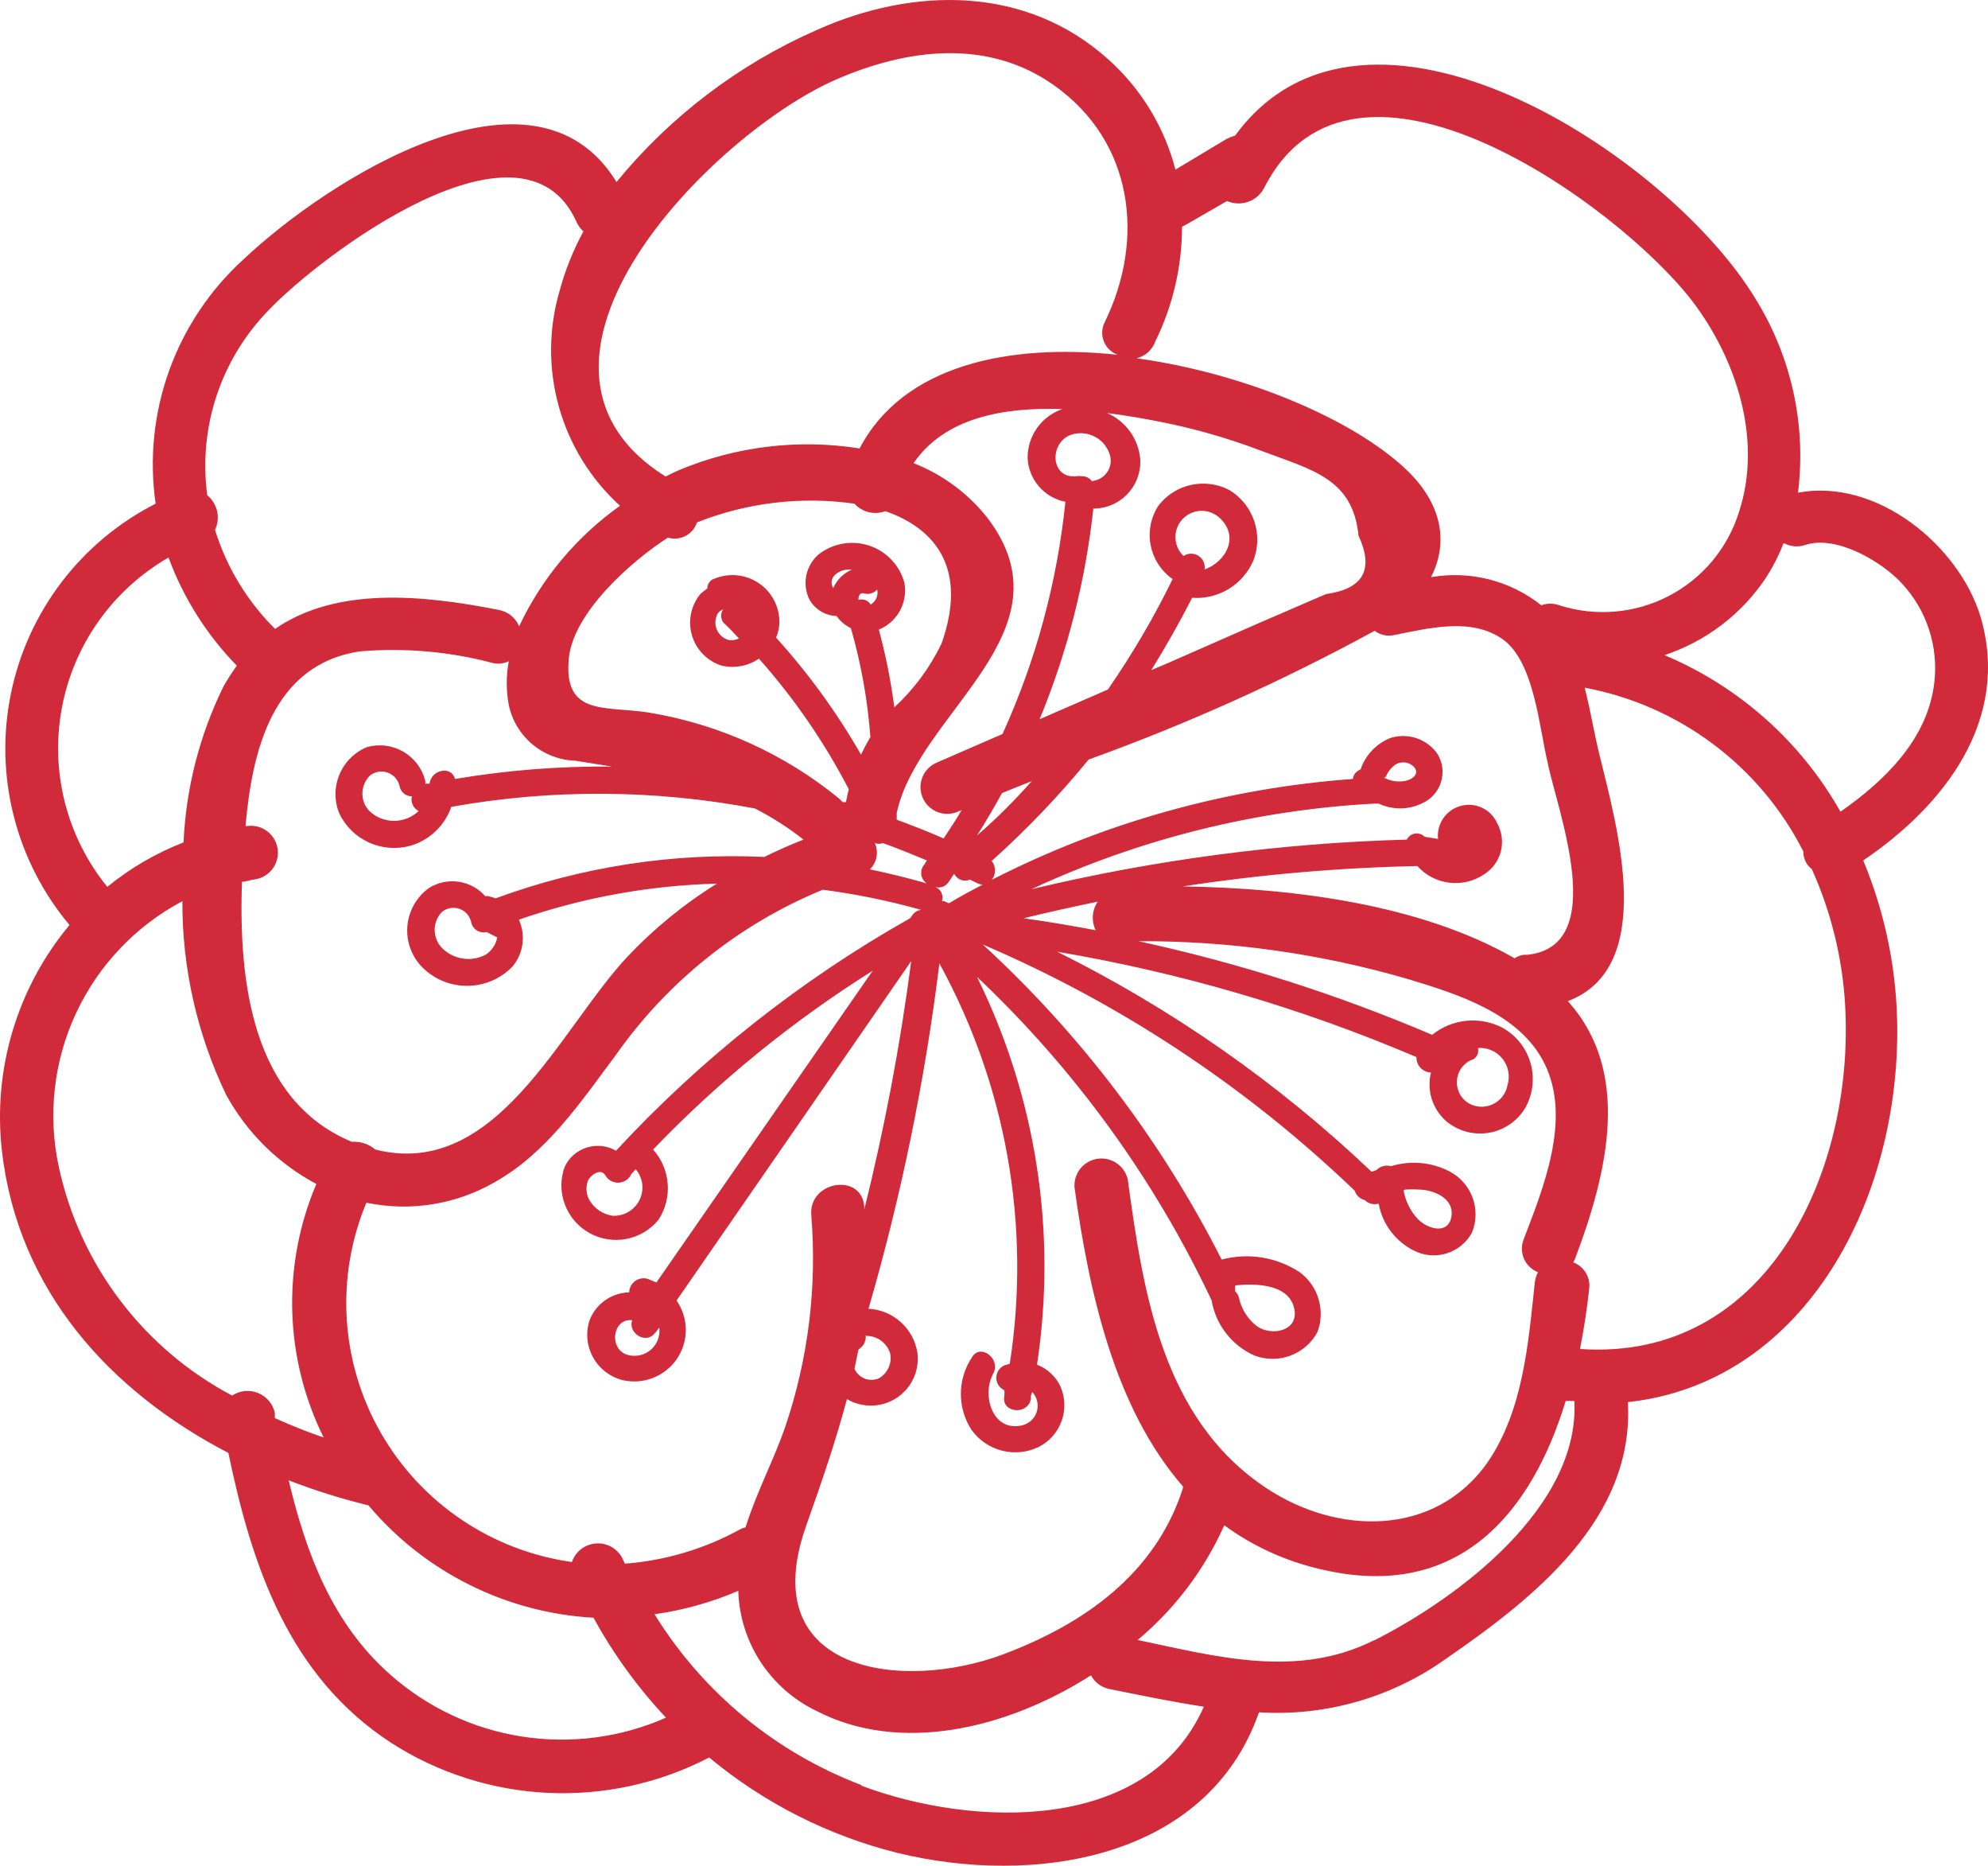 <svg width="81" height="76" viewBox="0 0 81 76" fill="none" xmlns="http://www.w3.org/2000/svg">
<path id="Vector" d="M9.305 59.184C10.261 63.781 11.762 68.272 15.931 70.989C17.846 72.222 20.055 72.926 22.332 73.032C24.609 73.137 26.873 72.64 28.895 71.59C31.12 73.44 33.735 74.767 36.544 75.471C42.09 76.835 49.184 75.776 51.297 69.75C54.025 69.921 56.728 69.142 58.946 67.547C62.588 65.039 66.594 61.826 66.327 57.115C73.383 56.343 77.284 49.172 77.303 42.068C77.313 39.66 76.841 37.274 75.916 35.05C79.215 32.818 81.93 29.328 80.697 25.123C79.808 22.205 76.461 19.468 73.258 20.069C73.602 17.317 72.991 14.531 71.528 12.174C67.99 6.309 55.637 -1.758 50.322 5.527C50.177 5.564 50.038 5.622 49.91 5.699L47.893 6.91C47.446 5.186 46.502 3.631 45.178 2.438C41.812 -0.604 37.223 -0.547 33.265 1.227C30.099 2.621 27.308 4.742 25.119 7.415C21.744 1.894 13.263 7.415 9.945 10.543C8.572 11.785 7.526 13.343 6.897 15.082C6.269 16.821 6.078 18.687 6.341 20.517C4.838 21.283 3.528 22.376 2.507 23.716C1.486 25.056 0.781 26.608 0.444 28.257C0.106 29.906 0.146 31.609 0.56 33.241C0.973 34.873 1.75 36.39 2.832 37.681C1.775 38.949 0.986 40.417 0.513 41.997C0.039 43.577 -0.108 45.236 0.078 46.874C0.729 52.595 4.515 56.696 9.305 59.184ZM15.902 68.215C13.531 66.126 12.47 63.266 11.762 60.3C12.822 60.712 13.908 61.052 15.013 61.32C16.147 62.667 17.546 63.767 19.123 64.554C20.7 65.341 22.421 65.799 24.182 65.897C24.991 67.373 25.984 68.741 27.136 69.969C25.292 70.781 23.253 71.048 21.261 70.737C19.269 70.426 17.409 69.55 15.902 68.215ZM10.07 33.648H10.003C10.271 30.615 11.083 27.078 14.659 26.534C16.483 26.378 18.321 26.539 20.09 27.011C20.306 27.056 20.531 27.03 20.73 26.935C20.62 27.524 20.62 28.128 20.73 28.718C20.863 29.345 21.202 29.909 21.695 30.321C22.187 30.732 22.803 30.967 23.445 30.987L24.937 31.226C22.794 31.205 20.654 31.374 18.541 31.731C18.397 31.188 17.585 31.331 17.499 31.922H17.326C17.336 31.884 17.336 31.845 17.326 31.807C17.265 31.559 17.153 31.326 16.999 31.121C16.844 30.917 16.65 30.745 16.428 30.617C16.206 30.489 15.96 30.407 15.706 30.375C15.451 30.344 15.193 30.364 14.946 30.434C14.439 30.647 14.037 31.051 13.827 31.558C13.617 32.066 13.618 32.635 13.827 33.142C14.077 33.66 14.5 34.075 15.024 34.315C15.547 34.556 16.139 34.606 16.695 34.458C17.086 34.349 17.444 34.147 17.738 33.87C18.033 33.593 18.256 33.248 18.388 32.866C22.481 32.134 26.674 32.157 30.76 32.933C31.459 33.29 32.122 33.715 32.739 34.201C32.194 34.411 31.668 34.649 31.142 34.907C27.416 34.732 23.694 35.306 20.195 36.594C20.101 36.56 20.005 36.531 19.908 36.508C19.864 36.498 19.818 36.498 19.774 36.508C19.495 36.191 19.113 35.982 18.695 35.919C18.276 35.856 17.849 35.944 17.489 36.165C17.232 36.348 17.018 36.586 16.864 36.861C16.709 37.136 16.618 37.442 16.596 37.756C16.574 38.071 16.622 38.386 16.737 38.68C16.852 38.973 17.03 39.238 17.26 39.455C17.753 39.921 18.41 40.173 19.089 40.157C19.768 40.141 20.413 39.858 20.883 39.369C21.102 39.108 21.241 38.79 21.287 38.453C21.333 38.115 21.282 37.772 21.141 37.462C23.739 36.561 26.461 36.066 29.211 35.994C27.868 36.826 26.641 37.829 25.558 38.978C22.814 41.906 20.233 48.075 15.29 46.826C15.025 46.599 14.682 46.486 14.334 46.511C10.28 44.824 9.716 40.018 9.859 35.917C10.031 35.917 10.194 35.841 10.376 35.822C10.665 35.782 10.926 35.628 11.102 35.396C11.277 35.163 11.353 34.871 11.313 34.582C11.272 34.294 11.118 34.033 10.885 33.858C10.652 33.683 10.359 33.607 10.07 33.648ZM45.111 16.827C45.742 16.903 46.354 17.008 46.918 17.113C48.434 17.392 49.922 17.806 51.364 18.353C53.419 19.134 55.121 19.468 55.351 21.814C55.991 23.197 55.551 23.988 54.031 24.198L51.383 25.342L47.453 27.068L46.908 27.297C47.501 26.343 48.056 25.361 48.572 24.351C49.094 24.389 49.616 24.263 50.063 23.991C50.51 23.719 50.861 23.315 51.067 22.834C51.267 22.321 51.28 21.755 51.106 21.232C50.931 20.71 50.579 20.265 50.111 19.974C49.63 19.715 49.071 19.636 48.536 19.751C48.002 19.866 47.526 20.169 47.195 20.603C46.887 21.079 46.775 21.656 46.884 22.212C46.993 22.769 47.313 23.262 47.778 23.588C47.014 25.152 46.132 26.657 45.139 28.088L42.357 29.299C43.491 26.557 44.228 23.667 44.547 20.717C44.807 20.718 45.064 20.665 45.303 20.563C45.543 20.461 45.758 20.311 45.937 20.122C46.116 19.934 46.255 19.711 46.345 19.468C46.434 19.224 46.473 18.965 46.459 18.705C46.424 18.3 46.281 17.912 46.044 17.581C45.806 17.251 45.484 16.99 45.111 16.827ZM62.665 51.823C62.592 51.962 62.547 52.114 62.531 52.271C62.273 54.731 62.053 57.458 60.619 59.556C58.468 62.627 54.471 62.531 51.593 60.615C47.367 57.811 46.583 52.681 45.952 48.056C45.893 47.784 45.732 47.544 45.502 47.385C45.273 47.227 44.991 47.162 44.715 47.203C44.438 47.244 44.188 47.389 44.015 47.608C43.841 47.826 43.758 48.103 43.782 48.38C44.374 52.652 45.417 57.363 48.199 60.548C48.194 60.57 48.194 60.593 48.199 60.615C47.09 64.095 44.183 66.145 40.885 67.385C36.831 68.911 30.731 68.186 32.834 62.188C33.475 60.376 34.058 58.688 34.508 56.991C34.818 57.174 35.173 57.266 35.533 57.257C35.893 57.247 36.243 57.136 36.543 56.937C36.843 56.738 37.08 56.458 37.227 56.13C37.375 55.803 37.426 55.44 37.376 55.084C37.296 54.607 37.056 54.171 36.694 53.849C36.333 53.526 35.871 53.336 35.387 53.31C36.723 48.706 37.689 44.003 38.275 39.245C41.005 44.217 42.013 49.949 41.143 55.551L40.923 55.618C40.825 55.661 40.742 55.732 40.683 55.822C40.625 55.912 40.594 56.016 40.594 56.123C40.594 56.23 40.625 56.335 40.683 56.425C40.742 56.514 40.825 56.585 40.923 56.629C40.928 56.708 40.928 56.788 40.923 56.867C40.78 57.554 41.879 57.668 42.003 56.982C42.003 56.886 42.003 56.8 42.061 56.705C42.161 56.812 42.23 56.945 42.261 57.088C42.293 57.231 42.285 57.38 42.239 57.519C42.193 57.658 42.111 57.783 42.001 57.879C41.89 57.976 41.756 58.041 41.611 58.069C40.407 58.316 40.005 56.8 40.464 55.961C40.808 55.351 39.929 54.693 39.594 55.303C39.304 55.742 39.15 56.256 39.15 56.781C39.15 57.307 39.304 57.821 39.594 58.259C39.895 58.672 40.331 58.967 40.827 59.092C41.323 59.218 41.848 59.166 42.309 58.946C42.748 58.728 43.086 58.35 43.253 57.89C43.42 57.43 43.404 56.924 43.208 56.476C43.016 56.069 42.673 55.751 42.252 55.589C43.074 50.197 42.219 44.683 39.804 39.789C43.786 43.55 47.029 48.019 49.365 52.967C49.448 53.457 49.651 53.919 49.956 54.312C50.261 54.705 50.66 55.016 51.115 55.218C51.586 55.395 52.105 55.397 52.576 55.221C53.047 55.046 53.439 54.706 53.677 54.264C53.838 53.837 53.856 53.369 53.728 52.931C53.601 52.493 53.335 52.107 52.97 51.832C52.505 51.524 51.98 51.317 51.43 51.227C50.879 51.136 50.316 51.164 49.776 51.308C47.328 46.483 44.031 42.136 40.043 38.473C45.66 40.878 50.794 44.276 55.198 48.504C55.228 48.598 55.281 48.682 55.353 48.749C55.425 48.816 55.513 48.863 55.609 48.886C55.681 48.959 55.771 49.01 55.871 49.035C55.97 49.061 56.075 49.058 56.173 49.029C56.246 49.435 56.413 49.818 56.66 50.149C56.908 50.48 57.228 50.749 57.597 50.936C58.011 51.152 58.493 51.196 58.939 51.058C59.385 50.92 59.759 50.613 59.978 50.202C60.16 49.749 60.168 49.246 60.001 48.788C59.833 48.331 59.501 47.951 59.07 47.722C58.333 47.338 57.474 47.259 56.679 47.503C56.574 47.474 56.462 47.473 56.356 47.502C56.25 47.53 56.154 47.587 56.077 47.665L55.886 47.732C52.088 44.123 47.77 41.101 43.074 38.768C48.106 39.619 53.019 41.059 57.712 43.059C57.71 43.14 57.723 43.219 57.751 43.294C57.78 43.37 57.823 43.438 57.878 43.497C57.933 43.555 57.999 43.602 58.072 43.635C58.145 43.668 58.225 43.686 58.305 43.689C58.216 44.042 58.227 44.413 58.334 44.761C58.442 45.109 58.644 45.421 58.917 45.663C59.152 45.863 59.428 46.009 59.725 46.093C60.022 46.176 60.334 46.195 60.64 46.147C60.945 46.099 61.236 45.986 61.493 45.815C61.75 45.644 61.967 45.42 62.129 45.157C62.289 44.883 62.392 44.579 62.433 44.264C62.473 43.949 62.451 43.629 62.366 43.323C62.282 43.017 62.137 42.73 61.94 42.48C61.744 42.23 61.499 42.022 61.221 41.867C60.767 41.63 60.254 41.531 59.744 41.582C59.234 41.633 58.75 41.831 58.353 42.154C54.493 40.506 50.485 39.229 46.382 38.339C50.103 38.323 53.806 38.843 57.377 39.884C59.395 40.494 61.928 41.286 62.932 43.327C64.041 45.577 62.885 48.38 62.062 50.535C61.978 50.786 61.993 51.06 62.105 51.299C62.218 51.539 62.418 51.726 62.665 51.823ZM35.645 34.344C35.754 34.382 35.872 34.382 35.98 34.344C36.582 34.563 37.175 34.802 37.768 35.05L37.644 35.24C37.6 35.296 37.568 35.359 37.55 35.428C37.532 35.496 37.528 35.567 37.539 35.637C37.55 35.707 37.575 35.773 37.613 35.833C37.65 35.893 37.7 35.944 37.758 35.984C36.993 35.765 36.219 35.574 35.445 35.412C35.583 35.275 35.676 35.1 35.712 34.909C35.748 34.718 35.725 34.521 35.645 34.344ZM34.976 24.427C34.976 24.274 35.033 24.131 35.186 24.169C35.284 24.198 35.388 24.199 35.486 24.172C35.584 24.145 35.672 24.091 35.741 24.017C35.767 24.134 35.756 24.256 35.707 24.366C35.659 24.475 35.577 24.567 35.473 24.627C35.429 24.551 35.362 24.491 35.281 24.454C35.2 24.419 35.11 24.409 35.024 24.427H34.976ZM37.529 37.062C37.455 37.071 37.385 37.097 37.322 37.136C37.26 37.176 37.206 37.228 37.166 37.29L37.08 37.405C32.619 39.923 28.577 43.118 25.1 46.874C24.921 46.771 24.723 46.707 24.517 46.684C24.312 46.662 24.105 46.683 23.908 46.745C23.711 46.806 23.529 46.908 23.374 47.044C23.219 47.179 23.093 47.345 23.006 47.532C22.827 48.025 22.83 48.566 23.013 49.058C23.196 49.55 23.547 49.962 24.006 50.22C24.464 50.478 24.999 50.566 25.516 50.469C26.033 50.371 26.498 50.094 26.83 49.687C27.113 49.252 27.245 48.736 27.205 48.219C27.165 47.703 26.956 47.213 26.61 46.826C29.283 44.042 32.289 41.595 35.559 39.541L26.744 52.242L26.381 52.09C26.294 52.067 26.204 52.063 26.116 52.08C26.028 52.097 25.945 52.133 25.874 52.186C25.802 52.24 25.743 52.308 25.702 52.387C25.661 52.466 25.638 52.554 25.635 52.643C25.282 52.652 24.94 52.766 24.652 52.97C24.365 53.173 24.144 53.458 24.019 53.787C23.939 54.035 23.911 54.296 23.936 54.556C23.962 54.815 24.04 55.066 24.166 55.294C24.293 55.521 24.464 55.721 24.671 55.88C24.877 56.039 25.114 56.154 25.367 56.219C25.781 56.314 26.214 56.282 26.61 56.127C27.005 55.971 27.344 55.701 27.582 55.35C27.82 54.999 27.946 54.584 27.943 54.161C27.94 53.737 27.809 53.324 27.566 52.977L37.127 39.15C36.683 42.556 36.044 45.934 35.215 49.267C35.215 49.267 35.215 49.2 35.215 49.162C35.12 47.761 32.959 48.094 33.054 49.486C33.294 52.388 32.94 55.308 32.012 58.069C31.534 59.47 30.817 60.796 30.377 62.217C30.29 62.236 30.206 62.268 30.129 62.312C28.69 63.099 27.099 63.57 25.463 63.695L25.367 63.494C25.27 63.296 25.116 63.13 24.924 63.019C24.732 62.908 24.511 62.856 24.29 62.871C24.069 62.885 23.856 62.965 23.68 63.099C23.505 63.234 23.373 63.418 23.302 63.628C21.686 63.401 20.144 62.809 18.794 61.896C17.444 60.983 16.321 59.773 15.512 58.359C14.704 56.946 14.23 55.367 14.129 53.743C14.027 52.119 14.3 50.493 14.927 48.991C16.71 49.364 18.568 49.068 20.147 48.161C22.279 46.969 23.675 44.871 25.1 42.964C27.209 39.97 30.131 37.638 33.523 36.242C34.876 36.419 36.215 36.694 37.529 37.062ZM24.975 49.525C24.779 49.498 24.591 49.428 24.425 49.319C24.26 49.21 24.121 49.065 24.019 48.895C23.952 48.776 23.911 48.643 23.899 48.507C23.888 48.37 23.906 48.233 23.952 48.104C24.048 47.875 24.478 47.551 24.669 47.885C24.724 47.978 24.804 48.055 24.9 48.106C24.996 48.157 25.104 48.181 25.213 48.175C25.321 48.169 25.426 48.134 25.516 48.072C25.605 48.011 25.677 47.926 25.721 47.827L25.903 47.627C26.047 47.798 26.139 48.007 26.167 48.229C26.195 48.451 26.157 48.676 26.059 48.877C25.961 49.078 25.806 49.246 25.613 49.361C25.421 49.476 25.199 49.533 24.975 49.525ZM26.706 54.292L26.859 54.073C26.873 54.168 26.873 54.264 26.859 54.359C26.824 54.603 26.701 54.827 26.512 54.986C26.324 55.146 26.083 55.232 25.836 55.227C24.755 55.227 24.88 53.673 25.759 53.778C25.568 54.292 26.333 54.807 26.706 54.273V54.292ZM35.311 54.416C35.524 54.419 35.732 54.488 35.904 54.615C36.075 54.741 36.202 54.919 36.267 55.122C36.309 55.318 36.288 55.521 36.207 55.705C36.127 55.888 35.99 56.041 35.818 56.142C35.633 56.223 35.425 56.228 35.237 56.157C35.049 56.086 34.897 55.943 34.814 55.761C34.871 55.504 34.919 55.246 34.976 54.979L35.043 54.922C35.123 54.862 35.187 54.782 35.227 54.69C35.267 54.598 35.283 54.497 35.273 54.397L35.311 54.416ZM38.179 36.146C38.267 36.158 38.356 36.146 38.437 36.111C38.518 36.075 38.587 36.018 38.638 35.946C38.724 35.831 38.791 35.708 38.877 35.593C38.933 35.707 39.031 35.795 39.15 35.84C39.269 35.884 39.401 35.881 39.518 35.831L39.814 35.974C39.885 36.011 39.964 36.031 40.043 36.032C39.584 36.27 39.087 36.537 38.667 36.795L38.466 36.709H38.38C38.417 36.595 38.409 36.471 38.358 36.363C38.306 36.254 38.215 36.17 38.102 36.127L38.179 36.146ZM50.369 52.357C51.325 52.261 52.616 52.357 52.75 53.406C52.846 54.245 51.794 54.416 51.23 54.035C50.838 53.741 50.569 53.313 50.474 52.834C50.443 52.743 50.391 52.661 50.322 52.595C50.322 52.5 50.322 52.443 50.322 52.376L50.369 52.357ZM44.738 37.91C43.734 37.719 42.73 37.548 41.707 37.405C42.711 37.157 43.715 36.938 44.728 36.728C44.608 36.903 44.539 37.108 44.527 37.319C44.515 37.531 44.562 37.742 44.661 37.929L44.738 37.91ZM57.263 48.457C57.441 48.442 57.62 48.442 57.798 48.457C58.391 48.457 59.261 48.8 59.137 49.553C59.012 50.307 58.181 50.068 57.779 49.668C57.467 49.338 57.26 48.923 57.186 48.476L57.263 48.457ZM60.007 43.164C60.091 43.12 60.157 43.049 60.195 42.962C60.233 42.876 60.241 42.779 60.217 42.688C60.408 42.675 60.599 42.708 60.773 42.785C60.948 42.862 61.101 42.98 61.22 43.129C61.339 43.279 61.419 43.454 61.454 43.642C61.489 43.829 61.478 44.022 61.422 44.204C61.392 44.368 61.325 44.523 61.224 44.656C61.124 44.789 60.994 44.897 60.844 44.971C60.695 45.045 60.53 45.083 60.363 45.083C60.196 45.082 60.031 45.042 59.883 44.967C59.72 44.878 59.585 44.747 59.493 44.587C59.4 44.427 59.354 44.245 59.359 44.06C59.364 43.876 59.42 43.696 59.521 43.542C59.621 43.387 59.763 43.263 59.93 43.183L60.007 43.164ZM62.196 38.883C62.023 38.889 61.854 38.941 61.709 39.035C57.884 36.833 52.673 36.175 48.189 36.108C51.355 35.622 54.549 35.345 57.75 35.278C58.087 35.654 58.549 35.895 59.05 35.956C59.551 36.017 60.058 35.895 60.475 35.612C60.812 35.398 61.054 35.063 61.152 34.677C61.249 34.29 61.196 33.882 61.001 33.533C60.879 33.259 60.664 33.038 60.393 32.908C60.122 32.778 59.813 32.749 59.523 32.827C59.232 32.904 58.979 33.081 58.808 33.328C58.638 33.575 58.561 33.874 58.592 34.172L58.047 34.086C57.997 34.035 57.935 33.996 57.866 33.973C57.798 33.95 57.725 33.944 57.654 33.955C57.582 33.967 57.515 33.995 57.457 34.037C57.399 34.08 57.352 34.136 57.32 34.201C52.164 34.345 47.038 35.022 42.023 36.222C46.426 34.171 51.185 32.986 56.039 32.732C56.083 32.742 56.129 32.742 56.173 32.732C56.446 32.862 56.745 32.929 57.048 32.929C57.35 32.929 57.649 32.862 57.922 32.732C58.109 32.653 58.276 32.534 58.412 32.384C58.548 32.234 58.65 32.057 58.711 31.864C58.772 31.671 58.79 31.467 58.765 31.266C58.739 31.066 58.67 30.873 58.563 30.701C58.354 30.405 58.056 30.184 57.712 30.069C57.368 29.954 56.996 29.952 56.651 30.062C56.368 30.175 56.113 30.348 55.904 30.569C55.694 30.789 55.535 31.052 55.437 31.34C55.347 31.377 55.267 31.436 55.207 31.512C55.158 31.575 55.128 31.651 55.121 31.731C49.989 32.103 44.985 33.5 40.407 35.841C40.494 35.731 40.542 35.595 40.542 35.455C40.542 35.315 40.494 35.178 40.407 35.069C41.829 33.797 43.149 32.416 44.355 30.94C48.369 29.491 52.265 27.738 56.01 25.695C56.123 25.781 56.254 25.842 56.392 25.871C56.531 25.901 56.675 25.899 56.813 25.867C58.209 25.59 59.978 25.132 61.25 26.057C62.521 26.982 62.722 29.691 63.057 31.054C63.43 32.971 65.667 38.663 62.12 38.902L62.196 38.883ZM56.46 31.655C56.54 31.44 56.688 31.256 56.88 31.13C56.996 31.066 57.13 31.041 57.261 31.06C57.393 31.079 57.514 31.14 57.607 31.235C57.836 31.483 57.607 31.722 57.311 31.798C56.997 31.874 56.666 31.829 56.383 31.674L56.46 31.655ZM39.804 34.039C40.168 33.467 40.502 32.895 40.827 32.303L42.042 31.817C41.372 32.57 40.627 33.324 39.804 34.039ZM48.323 22.596L48.218 22.644C48.02 22.452 47.903 22.191 47.893 21.916C47.883 21.64 47.98 21.372 48.164 21.166C48.348 20.96 48.605 20.833 48.88 20.812C49.156 20.791 49.429 20.876 49.643 21.051C50.541 21.814 49.968 22.882 49.079 23.197C49.093 23.107 49.086 23.016 49.057 22.93C49.028 22.844 48.978 22.767 48.912 22.704C48.846 22.642 48.765 22.597 48.678 22.573C48.59 22.549 48.498 22.547 48.409 22.567L48.323 22.596ZM44.499 19.621C44.455 19.549 44.393 19.491 44.319 19.453C44.245 19.414 44.162 19.396 44.078 19.401C43.999 19.387 43.918 19.387 43.839 19.401C42.673 19.506 42.74 17.675 43.992 17.647C44.268 17.638 44.54 17.722 44.763 17.884C44.986 18.046 45.149 18.278 45.225 18.543C45.258 18.66 45.265 18.783 45.245 18.903C45.224 19.023 45.178 19.137 45.108 19.238C45.039 19.338 44.949 19.421 44.843 19.483C44.738 19.544 44.62 19.581 44.499 19.592V19.621ZM41.87 18.667C41.891 19.092 42.055 19.497 42.334 19.818C42.612 20.139 42.991 20.359 43.409 20.441C43.075 23.712 42.21 26.907 40.846 29.9L38.169 31.064C37.903 31.176 37.693 31.39 37.584 31.657C37.476 31.924 37.478 32.224 37.591 32.489C37.704 32.755 37.918 32.965 38.186 33.073C38.454 33.181 38.754 33.179 39.02 33.066L39.183 32.999C38.953 33.39 38.705 33.772 38.447 34.153C37.816 33.877 37.185 33.629 36.535 33.39C36.539 33.301 36.539 33.212 36.535 33.123C37.405 29.023 43.772 25.743 40.235 21.099C39.448 20.1 38.408 19.33 37.223 18.867C38.495 17.008 40.894 16.579 43.285 16.665C42.866 16.808 42.503 17.08 42.249 17.441C41.995 17.803 41.862 18.235 41.87 18.677V18.667ZM38.351 26.239C37.881 27.209 37.233 28.082 36.439 28.813C36.3 27.745 36.089 26.687 35.808 25.647C36.174 25.497 36.478 25.225 36.667 24.878C36.857 24.531 36.922 24.129 36.85 23.74C36.755 23.389 36.573 23.066 36.322 22.802C36.071 22.537 35.758 22.339 35.411 22.225C35.065 22.11 34.695 22.084 34.335 22.147C33.976 22.21 33.638 22.361 33.351 22.586C33.093 22.811 32.917 23.114 32.851 23.449C32.785 23.784 32.833 24.132 32.987 24.436C33.1 24.63 33.26 24.791 33.452 24.906C33.645 25.021 33.863 25.086 34.087 25.094C34.156 25.192 34.236 25.282 34.326 25.361C34.431 25.451 34.547 25.527 34.67 25.59C35.087 27.037 35.352 28.523 35.464 30.024C35.32 30.263 35.196 30.501 35.081 30.739C34.102 29.031 32.942 27.432 31.62 25.972C31.695 25.796 31.74 25.609 31.754 25.419C31.768 25.101 31.703 24.785 31.563 24.499C31.424 24.213 31.215 23.967 30.955 23.782C30.696 23.597 30.394 23.48 30.078 23.441C29.762 23.402 29.441 23.443 29.144 23.559C29.051 23.581 28.969 23.633 28.91 23.707C28.851 23.782 28.819 23.874 28.819 23.969L28.551 24.179C28.358 24.408 28.224 24.681 28.16 24.974C28.097 25.267 28.106 25.571 28.187 25.859C28.268 26.148 28.419 26.412 28.625 26.629C28.832 26.847 29.089 27.01 29.373 27.106C29.636 27.172 29.911 27.182 30.178 27.134C30.445 27.087 30.698 26.983 30.922 26.83C32.359 28.445 33.589 30.233 34.584 32.151C34.537 32.323 34.498 32.498 34.469 32.675H34.336L34.192 32.532C31.956 30.701 29.274 29.491 26.419 29.023C24.65 28.747 22.939 29.185 23.178 26.801C23.369 24.951 25.702 22.872 27.213 21.9C27.452 21.972 27.711 21.947 27.932 21.831C28.154 21.715 28.321 21.517 28.398 21.28C30.433 20.472 32.645 20.209 34.814 20.517C34.969 20.688 35.173 20.809 35.398 20.863C35.623 20.917 35.859 20.903 36.076 20.822C38.16 21.547 39.441 23.216 38.351 26.248V26.239ZM34.727 23.197C34.38 23.337 34.102 23.607 33.953 23.95C33.926 23.915 33.906 23.875 33.895 23.833C33.883 23.79 33.88 23.746 33.886 23.702C33.886 23.464 34.135 23.302 34.336 23.235C34.463 23.201 34.596 23.192 34.727 23.206V23.197ZM29.507 25.39C29.718 25.59 29.918 25.8 30.11 26.01C29.983 26.066 29.845 26.089 29.708 26.076C29.598 26.048 29.496 25.995 29.41 25.922C29.323 25.848 29.255 25.756 29.209 25.652C29.164 25.548 29.143 25.435 29.149 25.322C29.154 25.209 29.185 25.098 29.239 24.999C29.295 24.916 29.375 24.853 29.469 24.818C29.407 24.904 29.376 25.009 29.383 25.116C29.39 25.222 29.434 25.322 29.507 25.399V25.39ZM17.078 33.018C16.806 33.288 16.438 33.438 16.055 33.438C15.672 33.438 15.304 33.288 15.032 33.018C14.851 32.819 14.755 32.556 14.766 32.287C14.777 32.018 14.893 31.763 15.089 31.578C15.189 31.504 15.305 31.455 15.428 31.437C15.552 31.418 15.677 31.43 15.795 31.471C15.912 31.513 16.017 31.583 16.101 31.675C16.185 31.767 16.244 31.878 16.275 31.998C16.291 32.12 16.352 32.232 16.445 32.313C16.538 32.394 16.658 32.438 16.782 32.437C16.753 32.553 16.765 32.676 16.816 32.785C16.866 32.894 16.952 32.983 17.059 33.038L17.078 33.018ZM20.262 38.187C20.233 38.33 20.176 38.467 20.094 38.588C20.012 38.709 19.907 38.812 19.784 38.892C19.514 39.033 19.208 39.089 18.907 39.053C18.605 39.017 18.32 38.892 18.091 38.692C17.98 38.6 17.89 38.486 17.825 38.358C17.759 38.229 17.721 38.089 17.712 37.945C17.703 37.801 17.724 37.657 17.772 37.522C17.821 37.386 17.897 37.262 17.996 37.157C18.091 37.075 18.206 37.019 18.329 36.994C18.453 36.969 18.58 36.976 18.7 37.014C18.82 37.052 18.928 37.121 19.014 37.212C19.1 37.304 19.161 37.416 19.191 37.538C19.202 37.61 19.228 37.678 19.267 37.739C19.306 37.8 19.357 37.852 19.417 37.892C19.477 37.933 19.545 37.96 19.616 37.973C19.688 37.986 19.761 37.984 19.831 37.967L20.262 38.187ZM35.1 72.715C31.598 71.385 28.633 68.938 26.668 65.754C27.843 65.591 28.991 65.27 30.081 64.801C30.112 65.829 30.425 66.829 30.986 67.691C31.548 68.554 32.336 69.246 33.265 69.693C36.63 71.438 40.971 70.465 44.451 68.243C44.529 68.39 44.639 68.516 44.773 68.614C44.907 68.711 45.062 68.777 45.225 68.806C46.593 69.082 47.855 69.34 49.05 69.521C46.784 74.67 39.67 74.46 35.081 72.734L35.1 72.715ZM56.01 66.803C52.884 68.386 49.595 67.49 46.354 66.803C47.871 65.534 49.078 63.936 49.882 62.131C51.058 62.991 52.399 63.601 53.821 63.923C59.471 65.268 62.426 61.559 63.793 57.067H64.147C64.367 61.358 59.49 65.049 55.991 66.822L56.01 66.803ZM75.18 40.962C75.562 47.742 71.987 55.475 64.376 54.95C64.539 54.13 64.663 53.31 64.749 52.509C64.781 52.281 64.734 52.049 64.616 51.852C64.498 51.654 64.315 51.503 64.099 51.422C64.13 51.374 64.156 51.323 64.175 51.27C65.523 47.722 66.47 43.641 63.879 40.781C67.531 39.407 65.887 33.686 65.17 30.749C64.959 29.9 64.806 28.947 64.567 28.012C66.467 28.367 68.259 29.154 69.804 30.312C71.35 31.47 72.607 32.967 73.478 34.687C73.474 34.825 73.504 34.962 73.564 35.086C73.623 35.211 73.712 35.319 73.822 35.402C74.612 37.157 75.072 39.041 75.18 40.962ZM72.713 22.138C72.844 22.205 72.987 22.244 73.133 22.254C73.279 22.264 73.426 22.244 73.564 22.195C74.836 21.785 76.681 22.882 77.494 23.769C77.993 24.306 78.369 24.945 78.597 25.642C78.824 26.338 78.898 27.075 78.813 27.802C78.546 30.101 76.815 31.788 74.989 33.066C73.374 30.205 70.852 27.961 67.818 26.687C69.497 26.13 70.943 25.033 71.929 23.569C72.223 23.118 72.47 22.639 72.665 22.138H72.713ZM47.071 13.909C47.787 12.455 48.16 10.857 48.161 9.236L48.342 9.141L49.996 8.188C50.269 8.308 50.577 8.32 50.858 8.22C51.139 8.121 51.371 7.918 51.507 7.654C55.131 0.53 65.944 8.35 68.946 12.259C70.753 14.624 71.815 17.914 70.859 20.841C70.633 21.574 70.264 22.255 69.773 22.845C69.281 23.434 68.678 23.921 67.996 24.276C67.315 24.631 66.57 24.847 65.804 24.912C65.038 24.977 64.267 24.89 63.535 24.656C63.297 24.569 63.036 24.569 62.799 24.656C62.174 24.158 61.45 23.799 60.675 23.602C59.9 23.404 59.093 23.374 58.305 23.511C59.012 22.129 58.802 20.536 57.253 19.087C55.083 17.056 50.685 15.196 46.306 14.595C46.481 14.554 46.643 14.47 46.776 14.35C46.91 14.23 47.011 14.078 47.071 13.909ZM34.068 3.239C36.936 1.989 40.235 1.551 42.95 3.477C46.191 5.775 46.66 9.751 45.015 13.117C44.953 13.238 44.917 13.371 44.91 13.506C44.903 13.642 44.925 13.777 44.975 13.904C45.025 14.03 45.101 14.145 45.198 14.239C45.296 14.334 45.413 14.406 45.541 14.453C41.095 13.976 36.802 14.872 35.024 18.267C32.542 17.873 30 18.177 27.681 19.144C27.499 19.22 27.308 19.316 27.117 19.411C19.793 14.805 29.01 5.441 34.068 3.239ZM10.94 12.641C12.995 10.467 21.285 4.164 23.484 9.027C23.55 9.179 23.647 9.316 23.771 9.427C23.361 10.179 23.04 10.976 22.814 11.802C22.35 13.35 22.334 14.997 22.767 16.554C23.2 18.111 24.065 19.515 25.262 20.603C23.492 21.861 22.076 23.552 21.151 25.514C21.081 25.343 20.969 25.192 20.825 25.076C20.681 24.959 20.511 24.88 20.329 24.846C17.193 24.227 13.712 23.893 11.207 25.619C10.074 24.493 9.234 23.109 8.76 21.585C8.873 21.349 8.903 21.081 8.846 20.825C8.789 20.57 8.647 20.34 8.444 20.174C8.262 18.812 8.392 17.426 8.824 16.121C9.256 14.816 9.98 13.627 10.94 12.641ZM6.867 22.71C7.474 24.358 8.422 25.859 9.649 27.116C9.452 27.389 9.27 27.672 9.104 27.965C8.13 29.948 7.577 32.109 7.479 34.315C6.354 34.752 5.305 35.364 4.371 36.127C3.553 35.119 2.964 33.946 2.644 32.689C2.324 31.432 2.281 30.12 2.519 28.845C2.756 27.57 3.267 26.361 4.018 25.302C4.769 24.243 5.741 23.359 6.867 22.71ZM7.431 36.709C7.422 39.434 8.03 42.127 9.209 44.585C10.052 46.133 11.332 47.399 12.89 48.228C12.192 49.869 11.857 51.641 11.908 53.424C11.959 55.206 12.396 56.956 13.187 58.555C12.511 58.325 11.847 58.061 11.198 57.764C11.198 57.697 11.198 57.62 11.198 57.554C11.159 57.373 11.076 57.205 10.957 57.064C10.838 56.923 10.686 56.812 10.514 56.743C10.343 56.673 10.157 56.647 9.973 56.665C9.789 56.683 9.612 56.746 9.458 56.848C7.675 55.905 6.12 54.585 4.902 52.981C3.683 51.377 2.83 49.527 2.402 47.56C1.939 45.452 2.18 43.251 3.088 41.292C3.996 39.333 5.521 37.723 7.431 36.709Z" fill="#D12A3A"/>
</svg>
